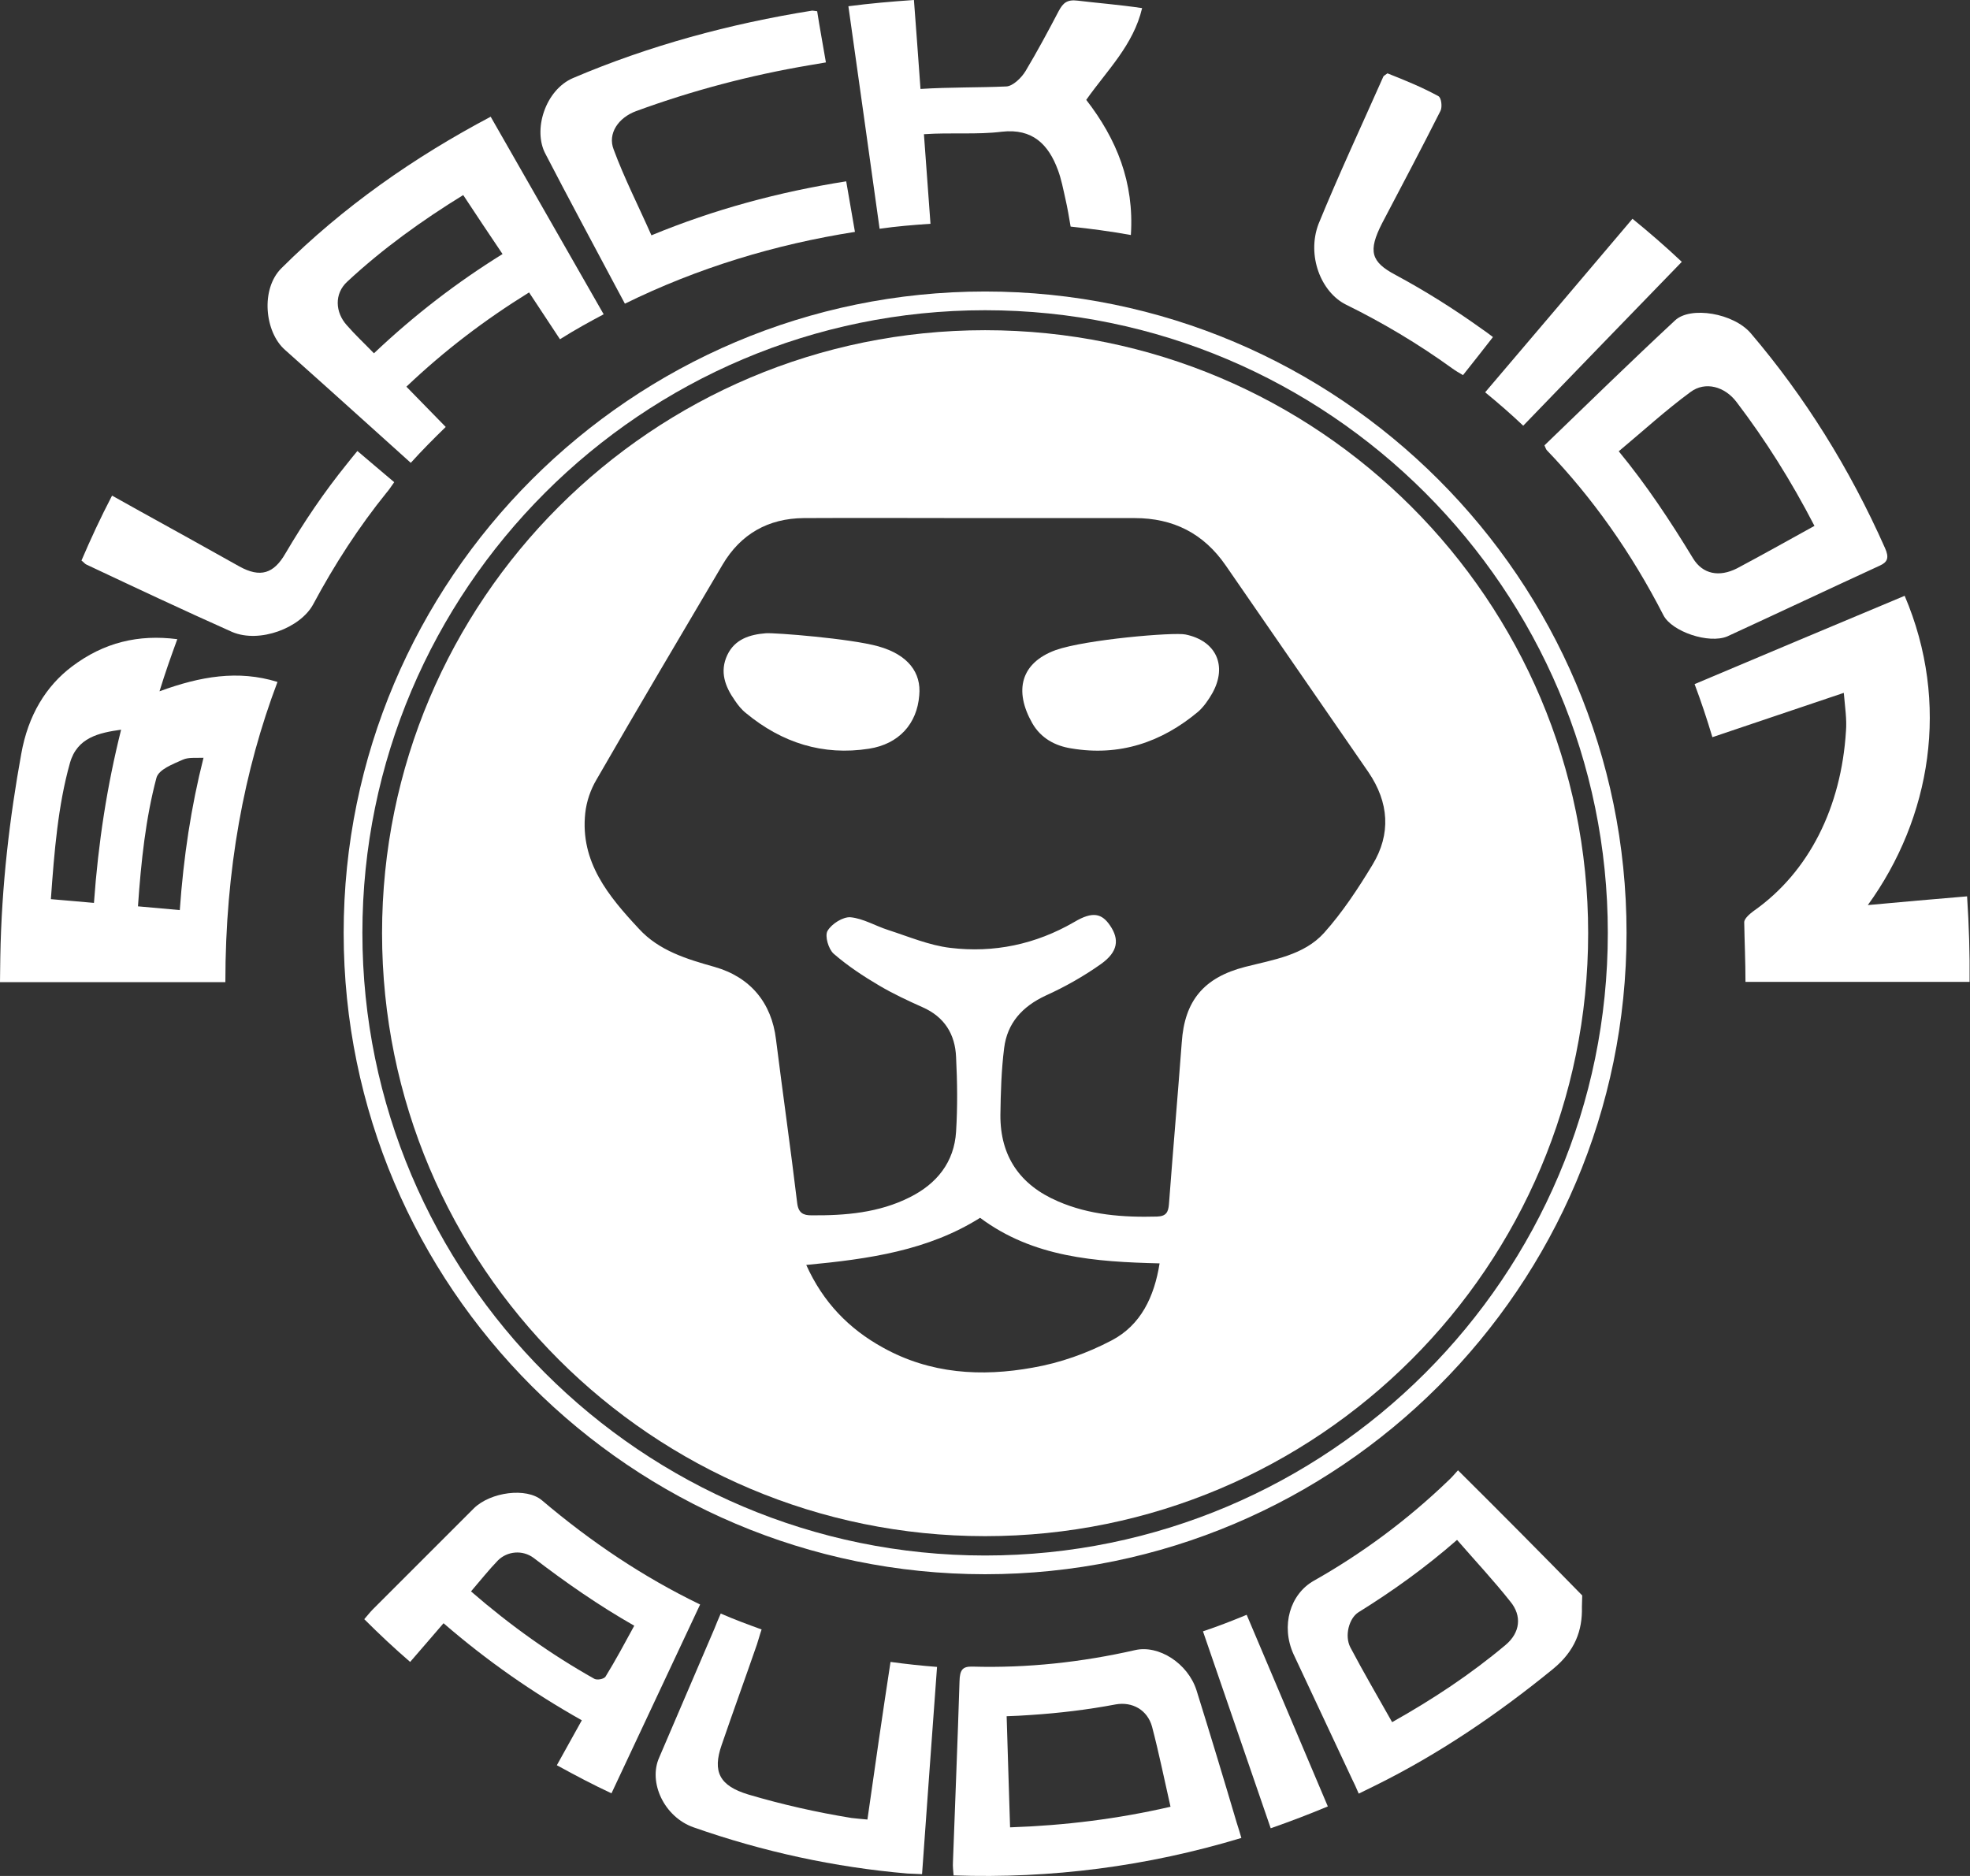 <svg xmlns="http://www.w3.org/2000/svg" fill="none" viewBox="0 0 840 800" height="800" width="840">
<rect x="0" y="0" width="840" height="800" fill="#333333" stroke="none"/>
<path fill="white" d="M420.045 124.311C269.25 124.311 146.537 247.023 146.537 397.819C146.537 548.614 269.25 671.327 420.045 671.327C570.84 671.327 693.553 548.614 693.553 397.819C693.553 247.023 570.84 124.311 420.045 124.311ZM420.045 663.341C273.642 663.341 154.523 544.222 154.523 397.819C154.523 251.415 273.642 132.296 420.045 132.296C566.448 132.296 685.567 251.415 685.567 397.819C685.567 544.355 566.448 663.341 420.045 663.341Z"></path>
<path fill="white" d="M621.681 627.004C620.35 628.468 619.019 630.065 617.555 631.396C599.986 648.299 580.688 662.54 560.191 674.119C550.076 679.842 546.083 693.285 551.54 705.396C559.792 723.098 568.177 740.799 576.429 758.501C577.36 760.364 578.292 762.36 579.357 764.889C582.285 763.425 584.547 762.36 586.677 761.296C613.296 748.119 638.317 731.216 662.141 711.785C671.591 704.065 674.785 695.281 674.519 685.299C674.519 683.702 674.652 681.972 674.652 680.375C657.217 662.54 639.515 644.705 621.681 627.004ZM641.911 701.536C627.004 714.047 610.9 724.695 593.598 734.411C587.475 723.497 581.353 713.116 575.763 702.468C573.234 697.544 575.231 690.09 579.224 687.562C593.598 678.644 607.573 668.662 621.281 656.684C629.267 665.867 636.986 674.119 644.04 683.036C648.965 689.026 648.299 696.213 641.911 701.536Z"></path>
<path fill="white" d="M510.15 720.705C506.424 709.258 494.046 701.406 484.064 703.669C461.305 708.859 438.013 711.388 414.722 710.722C410.463 710.589 409.265 712.053 409.132 716.978C408.333 742.665 407.269 768.352 406.337 794.039C406.204 795.903 406.47 797.899 406.603 799.762C448.129 801.226 489.255 795.903 529.316 783.791C528.65 781.395 527.985 779.399 527.319 777.269C521.73 758.37 516.006 739.471 510.15 720.705ZM430.693 779.266C430.161 763.561 429.762 748.122 429.229 731.884C432.69 731.751 436.15 731.618 439.477 731.352C451.722 730.553 463.834 729.09 475.812 726.827C482.733 725.629 489.255 729.09 491.251 736.41C494.179 747.59 496.442 758.769 499.104 770.482C476.611 775.672 454.118 778.467 430.693 779.266Z"></path>
<path fill="white" d="M231.049 639.784C224.394 634.194 209.221 636.323 202.167 643.111C187.793 657.485 173.419 671.859 159.045 686.233C157.714 687.564 156.516 689.161 155.318 690.492C161.84 697.014 167.962 702.737 174.883 708.726C179.808 703.003 184.466 697.679 189.124 692.223C207.757 708.327 227.056 721.769 248.085 733.615C244.358 740.269 240.898 746.525 237.437 752.78C245.689 757.306 253.009 761.165 260.729 764.759C273.373 737.874 285.75 711.388 298.527 684.237C274.304 672.525 252.078 657.618 231.049 639.784ZM258.2 714.982C257.534 716.046 254.606 716.579 253.409 715.913C235.175 705.665 217.872 693.42 200.836 678.647C204.962 673.856 208.423 669.464 212.283 665.471C216.275 661.478 222.797 660.812 227.588 664.406C241.297 674.92 255.272 684.636 270.445 693.287C266.319 700.874 262.459 708.061 258.2 714.982Z"></path>
<path fill="white" d="M369.869 775.936C367.207 775.67 365.211 775.536 363.081 775.27C348.308 772.875 333.535 769.547 319.16 765.288C306.783 761.562 303.722 755.572 307.714 744.126C312.639 729.752 317.829 715.511 322.754 701.27C323.419 699.274 323.952 697.144 324.75 694.882C318.894 692.752 313.437 690.756 307.315 688.094C306.25 690.489 305.452 692.486 304.653 694.482C296.801 712.849 288.948 731.083 281.096 749.45C276.304 760.098 283.225 774.871 295.736 779.263C325.283 789.644 355.894 796.299 386.905 798.961C389.035 799.094 391.164 799.094 393.161 799.227C395.29 769.281 397.42 740 399.549 710.853C392.761 710.32 386.506 709.655 379.718 708.723C376.258 731.216 373.063 753.443 369.869 775.936Z"></path>
<path fill="white" d="M512.943 695.681C522.659 724.03 532.242 751.847 541.825 779.663C550.21 776.735 558.195 773.674 566.181 770.347C554.602 742.929 543.156 715.911 531.577 688.627C525.454 691.156 519.332 693.551 512.943 695.681Z"></path>
<path fill="white" d="M68.011 294.803C70.54 286.551 72.936 279.896 75.597 272.576C59.094 270.447 44.32 273.907 30.612 284.288C19.698 292.54 11.979 304.918 9.05 321.555C4.126 348.706 0.665 377.454 0.133 408.066C0.133 411.393 0 414.853 0 418.846C32.342 418.846 63.885 418.846 96.094 418.846C96.094 370.799 104.079 328.476 118.32 290.81C101.551 285.619 85.446 288.414 68.011 294.803ZM40.061 385.04C33.939 384.508 28.216 383.976 21.694 383.443C23.158 362.947 24.756 343.382 29.813 325.414C32.874 314.501 42.191 312.504 51.64 311.173C45.651 335.13 41.925 359.087 40.061 385.04ZM76.662 388.102C70.673 387.569 65.083 387.037 58.828 386.504C60.158 367.206 62.155 348.839 66.68 331.803C67.612 328.076 73.867 325.814 77.993 323.95C80.389 322.886 83.45 323.285 86.777 323.152C81.454 344.181 78.259 365.476 76.662 388.102Z"></path>
<path fill="white" d="M157.716 181.671C163.572 186.862 169.295 192.186 175.151 197.377C180.209 191.787 185 186.995 190.058 182.071C184.335 176.215 179.011 170.758 173.288 164.902C189.525 149.463 206.694 136.42 225.594 124.707C230.119 131.628 234.511 138.15 238.77 144.671C245.292 140.545 251.414 137.218 257.403 134.024C241.299 105.808 225.327 77.991 209.223 49.775C176.482 67.078 146.27 88.24 120.05 114.326C111 123.243 112.863 141.61 121.514 149.197C133.626 159.977 145.737 170.891 157.716 181.671ZM148.133 120.049C163.173 106.074 179.809 94.096 197.511 83.182C203.101 91.7 208.558 99.819 214.281 108.337C194.982 120.315 176.881 134.157 159.446 150.661C155.453 146.535 151.46 142.808 147.867 138.682C142.942 133.225 142.41 125.24 148.133 120.049Z"></path>
<path fill="white" d="M262.46 122.047C263.791 124.443 264.989 126.839 266.453 129.501C297.597 114.195 330.604 104.213 364.543 98.889C363.345 91.835 362.147 85.18 360.817 77.328C332.068 81.853 304.518 89.306 277.766 100.353C272.176 87.709 266.187 75.997 261.662 63.752C259 56.964 263.658 50.177 271.244 47.382C295.201 38.597 319.957 32.076 345.111 27.817C347.507 27.418 349.903 27.018 352.165 26.619C350.834 18.766 349.504 11.713 348.439 4.792C347.241 4.658 346.842 4.525 346.309 4.525C311.306 10.115 276.834 19.432 244.359 33.274C232.514 38.331 227.057 55.5 232.647 65.749C242.363 84.515 252.478 103.281 262.46 122.047Z"></path>
<path fill="white" d="M396.754 95.428C395.822 82.651 394.89 70.141 393.959 57.23C405.671 56.432 416.585 57.497 427.232 56.166C440.275 54.702 447.063 61.623 451.056 72.403C452.52 76.263 453.319 80.522 454.25 84.648C455.182 88.641 455.847 92.766 456.513 96.626C465.164 97.558 473.283 98.623 482.2 100.22C483.664 77.727 476.078 59.227 463.168 42.59C471.952 30.079 483.265 19.299 486.991 3.46C477.142 1.996 468.225 1.331 459.441 0.266C455.049 -0.266 453.319 1.198 451.455 4.658C446.93 13.309 442.272 21.96 437.347 30.212C435.617 33.14 431.891 36.734 429.096 36.867C417.117 37.399 405.139 37.133 392.495 37.932C391.563 24.756 390.631 12.511 389.7 0C379.984 0.665 370.933 1.464 361.75 2.662C366.275 34.604 370.667 66.148 375.059 97.558C382.38 96.493 389.167 95.961 396.754 95.428Z"></path>
<path fill="white" d="M168.096 205.63C162.773 201.105 157.981 197.112 152.391 192.32C150.661 194.45 149.197 196.18 147.866 197.91C138.283 209.756 129.632 222.533 121.647 236.108C116.722 244.626 110.999 246.49 102.082 241.565C87.841 233.579 73.467 225.594 59.226 217.741C55.499 215.612 51.772 213.615 47.779 211.353C42.855 220.802 38.729 229.72 34.736 239.036C35.668 239.702 36.2 240.5 36.866 240.766C57.495 250.482 78.125 260.198 99.021 269.515C110.733 274.439 128.035 267.785 133.492 257.803C142.676 240.633 153.057 224.662 164.769 210.155C165.967 208.824 166.899 207.227 168.096 205.63Z"></path>
<path fill="white" d="M838.759 382.246C824.518 383.443 810.677 384.641 796.435 385.972C823.32 348.839 831.705 299.994 812.141 254.076C781.662 266.853 752.115 279.231 722.568 291.742C725.363 299.195 727.759 306.382 730.155 314.368C748.522 308.112 766.622 302.123 786.187 295.468C786.72 301.724 787.518 306.781 787.119 311.706C785.122 344.181 771.414 371.864 747.723 388.501C746.126 389.699 743.73 391.695 743.73 393.292C743.863 401.544 744.263 409.929 744.263 418.713C776.604 418.713 808.148 418.713 839.824 418.713C839.957 406.336 839.558 394.756 838.759 382.246Z"></path>
<path fill="white" d="M736.544 271.377C758.238 261.395 779.932 251.147 801.627 241.165C804.821 239.701 805.62 237.837 803.756 233.711C788.584 199.506 769.418 169.028 746.659 142.276C739.339 133.492 720.706 130.431 714.184 136.686C695.418 154.121 677.184 171.956 658.551 189.924C659.083 191.121 659.216 191.654 659.616 192.053C679.047 212.283 695.684 235.841 709.26 262.327C712.853 269.381 728.691 274.704 736.544 271.377ZM721.904 238.104C712.188 222.132 702.072 206.826 690.227 192.452C700.742 183.668 710.324 174.884 720.839 167.165C727.094 162.506 735.479 164.769 740.537 171.557C752.781 187.661 763.695 204.963 773.677 224.262C762.098 230.65 751.45 236.64 740.67 242.363C733.083 246.222 726.029 244.891 721.904 238.104Z"></path>
<path fill="white" d="M573.903 129.898C589.608 137.617 604.781 146.668 619.155 157.049C620.619 158.114 622.216 159.046 623.813 159.977C628.205 154.52 632.198 149.33 636.59 143.74C634.86 142.409 633.263 141.211 631.666 140.146C619.953 131.761 607.709 124.042 595.065 117.254C584.55 111.664 583.219 107.139 589.342 95.16C597.727 79.189 606.112 63.351 614.23 47.247C615.029 45.65 614.63 41.657 613.299 40.991C606.245 37.132 598.658 34.07 591.604 31.275C590.54 32.074 590.007 32.34 589.874 32.606C580.558 53.635 570.842 74.398 562.191 95.56C557.133 109.002 563.255 124.574 573.903 129.898Z"></path>
<path fill="white" d="M649.499 181.538C672.258 157.981 694.618 134.822 717.111 111.664C710.057 105.009 703.269 99.153 696.082 93.297C675.053 118.185 654.291 142.542 633.262 167.297C639.118 172.088 644.442 176.747 649.499 181.538Z"></path>
<path fill="white" d="M505.491 270.577C500.566 269.512 462.901 272.706 450.124 277.232C435.217 282.688 432.289 294.534 440.142 308.376C443.868 314.897 449.991 318.091 456.779 319.156C477.275 322.617 495.243 316.627 510.948 303.451C513.343 301.322 515.34 298.393 516.937 295.599C523.459 283.886 518.534 273.239 505.491 270.577Z"></path>
<path fill="white" d="M374.526 275.635C362.681 272.307 330.472 269.778 326.613 270.045C319.692 270.577 313.303 272.573 310.109 279.361C306.782 286.415 309.177 292.804 313.303 298.66C314.634 300.656 316.231 302.653 318.095 304.117C333.4 316.761 350.836 322.351 370.534 319.289C383.311 317.293 391.03 308.642 391.962 296.53C392.893 286.948 387.303 279.228 374.526 275.635Z"></path>
<path fill="white" d="M420.046 140.814C278.034 140.814 162.908 255.941 162.908 397.952C162.908 539.963 278.034 655.089 420.046 655.089C562.057 655.089 677.183 539.963 677.183 397.952C677.183 255.941 562.057 140.814 420.046 140.814ZM473.949 571.639C463.567 577.096 451.988 581.222 440.409 583.219C418.449 587.211 396.621 585.88 376.524 574.701C362.017 566.715 350.97 555.402 343.783 539.431C370.535 536.902 395.689 533.308 417.916 519.334C440.542 536.236 467.028 538.1 494.445 538.765C492.183 553.006 486.46 565.118 473.949 571.639ZM585.215 368.804C579.093 378.919 572.438 389.035 564.586 397.819C555.935 407.402 542.891 409.265 530.913 412.326C513.344 416.851 505.093 426.7 503.895 444.535C502.165 467.56 500.168 490.452 498.438 513.477C498.172 516.938 497.24 518.668 493.38 518.801C478.873 519.2 464.499 518.136 451.057 512.28C434.952 505.359 426.434 493.114 426.567 475.413C426.7 465.963 426.967 456.38 428.164 446.93C429.495 436.283 435.884 429.229 445.866 424.571C454.118 420.844 462.103 416.319 469.423 411.128C476.744 405.938 477.409 400.614 473.283 394.625C469.823 389.567 465.963 388.502 458.111 393.161C441.607 402.743 423.772 406.47 405.139 404.207C396.222 403.143 387.438 399.416 378.787 396.621C373.33 394.891 368.139 391.696 362.682 391.164C359.488 390.898 354.563 393.959 352.833 397.02C351.635 399.15 353.233 404.74 355.495 406.736C361.484 411.927 368.139 416.319 374.927 420.312C380.783 423.772 387.038 426.7 393.294 429.495C402.743 433.621 407.269 441.074 407.668 450.79C408.2 461.438 408.333 472.085 407.668 482.6C406.869 495.643 399.416 504.826 387.97 510.549C374.794 517.204 360.42 518.402 345.912 518.269C342.585 518.269 340.455 517.337 339.923 513.078C337.128 489.787 333.801 466.495 330.873 443.204C329.009 427.765 320.092 416.718 304.653 412.326C292.808 408.999 280.962 405.405 272.444 396.089C259.534 382.247 247.29 367.606 249.552 346.711C250.085 341.786 251.815 336.729 254.344 332.47C272.045 301.725 290.146 271.246 308.114 240.768C315.833 227.725 327.545 221.07 342.718 220.937C366.675 220.804 390.632 220.937 414.589 220.937C437.614 220.937 460.772 220.937 483.798 220.937C500.301 220.937 513.211 227.459 522.661 241.167C542.891 270.581 563.255 299.862 583.485 329.275C592.269 342.186 593.201 355.628 585.215 368.804Z"></path>
</svg>
